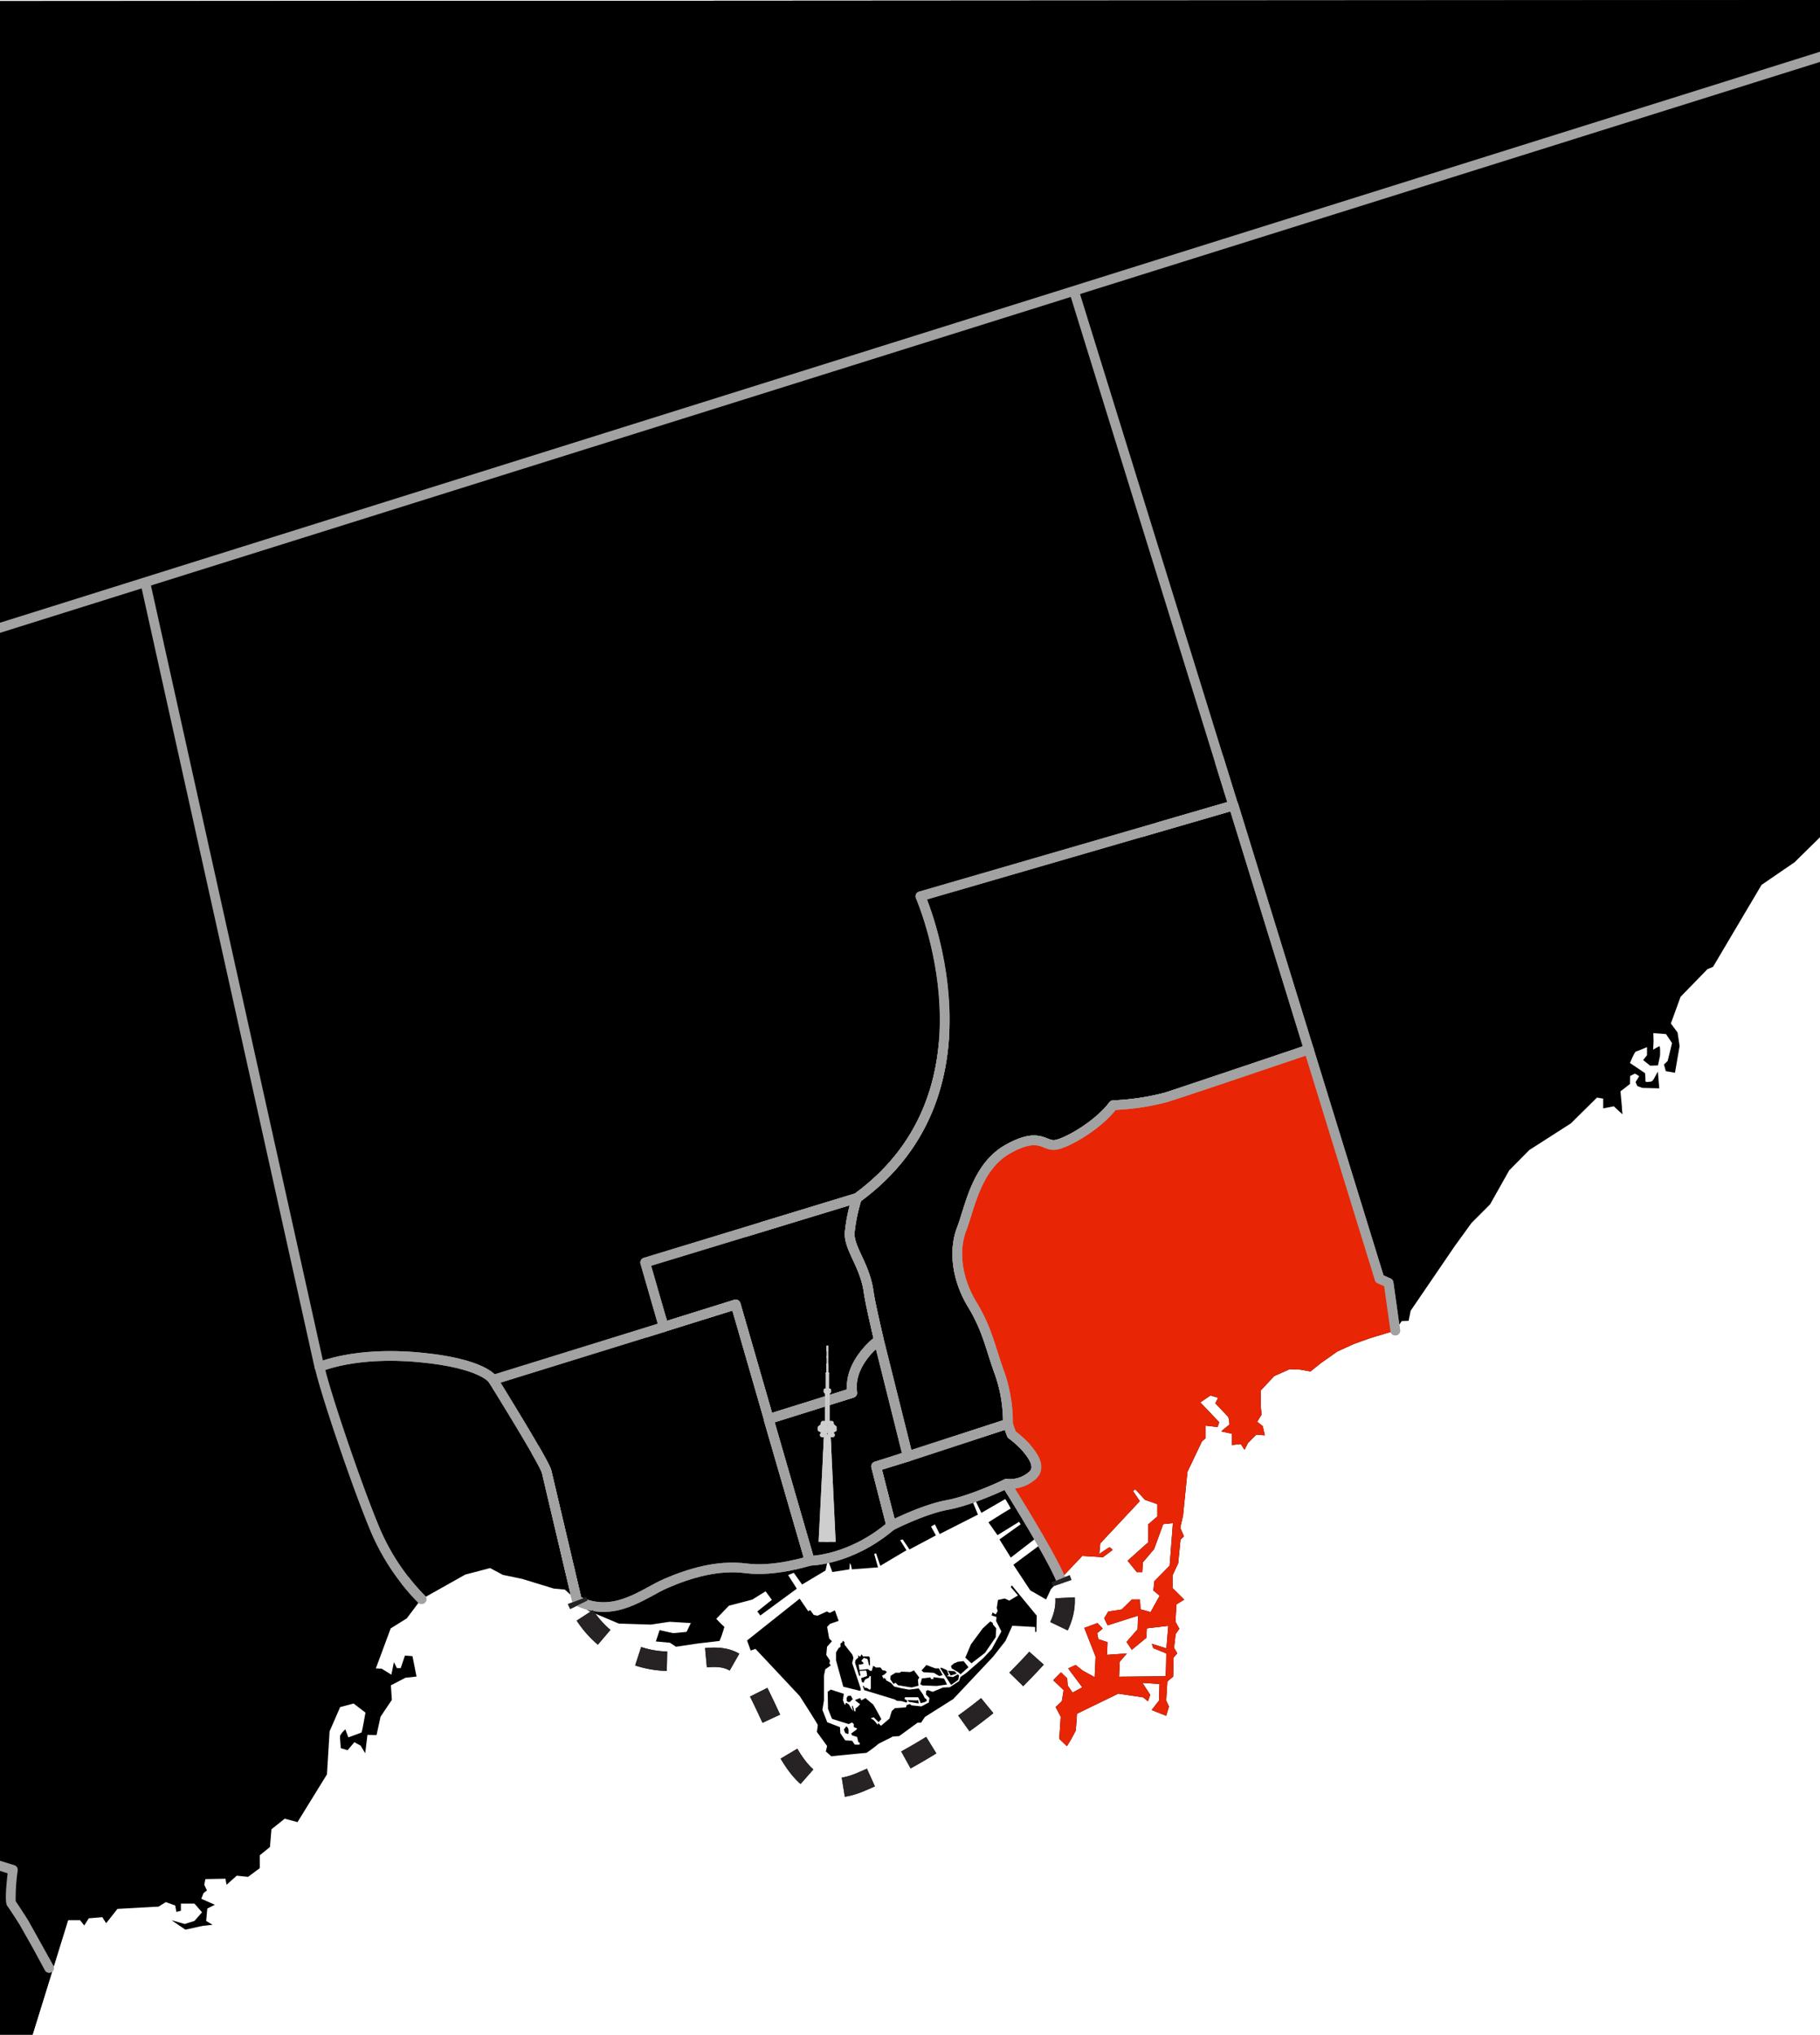 <svg xmlns="http://www.w3.org/2000/svg" xmlns:xlink="http://www.w3.org/1999/xlink" viewBox="0 0 375 419.18"><defs><style>.cls-1{fill:url(#linear-gradient);}.cls-2,.cls-3,.cls-4{fill:none;stroke-linejoin:round;}.cls-2{stroke:#a2a2a2;stroke-linecap:round;stroke-width:2px;}.cls-3,.cls-4{stroke:#272223;stroke-width:4px;}.cls-4{stroke-dasharray:6.05 8.07;}.cls-5{fill:#cecece;}.cls-6{mask:url(#mask);}.cls-7{fill:#a2a2a2;}.cls-8{fill:#e82505;}</style><linearGradient id="linear-gradient" x1="170.12" y1="290.9" x2="170.12" y2="294.59" gradientTransform="translate(0.78 4.17) rotate(0.09)" gradientUnits="userSpaceOnUse"><stop offset="0" stop-color="#fff"/><stop offset="1"/></linearGradient><mask id="mask" x="169.56" y="295.57" width="1.78" height="4.41" maskUnits="userSpaceOnUse"><g transform="translate(0 0.55)"><polygon class="cls-1" points="169.79 295.01 171.13 295.01 171.34 299.42 169.56 299.42 169.79 295.01"/></g></mask></defs><g id="Layer_1" data-name="Layer 1"><path d="M375,11.11l-153.65,48,48.27,156.6,14.57,47.26,1.87.83,1.38,9.82,1.37-2,1.42-.05.43-2.09,9.06-13.28,3.47-4.79,3.84-3.85,3.94-7,4.13-4.18,8.58-5.5,5.37-5.31,1.28.23,0,2,2.19-.43s1.9,1.8,1.8,1.61a10.55,10.55,0,0,1-.14-1.51l-.29-3.18,1.95-1.52.05-1.66,1-.48.86.53-.76,1.23.38.81,1,.38,3.51.09-.29-3.46-.8,1.47s-.34.61-.67.61-1.14.24-1.09-.19a10.56,10.56,0,0,0-.09-1.56l-3.09-2.09s.95-2.32,1.23-2.37,2.28-.9,2.28-.9v1.66l-.8,1L340,219l1.61-.05.43-2s.09-2-.14-1.94a9.7,9.7,0,0,0-1.28.71l.09-1.76-.05-1.66,2.61.19,1.24,1.85-.48,2-.42,1.7-.76.72.38,1.37,1.89.33.95-5.5-.42-2.8-1.38-1.85,2-5.5,5.55-5.7,1.14-.47,10-16.89,6.79-4.65,5.29-5.2Z" transform="translate(0 0.55)"/><polygon points="375 0 0 0.23 0 419.18 6.71 419.18 14.02 395.6 330.38 76.67 375 82.34 375 0"/><path d="M83.44,340.53l-.88,2.59h-.78l-.62-1.24-.52,2.59-2-1.24-1.2-.05,3.06-8.25,3.32-2.07,3-4a46,46,0,0,1-9.57-14.34C73.51,305.69,67,286.4,65.81,281.08L30,118.65,0,128V384.82L3.59,386s-.77,6.38-.31,7,2.65,4,2.65,4l2.72,4.83L14,395.05H16.5l.86,1.09.93-1.48,2.8-.23.78,1.24,2.33-2.95,8.48-.47,1.48-.93,1.94.7.24,1.32.93-.24v-1.47h2.8l1.55,1.79-1.55,1.78-2,.63-2.73-.78L38.2,397l3.5-.77,2.1-.24-1.32-.78.23-2.56,1.56-.78-2.8-1.24.47-1.17.7-.54-.55-1.17.23-1.17,4.13-.08.23,1.25,2.1-1.87,2.33.24,2.41-1.79v-2.65l2.1-1.71.31-3.65,2.73-2.18,2.64.7L67.37,365l.54-8.86,2.18-5,2.77-.73,2.44,1.87s-.68,4-.83,4.1-2.7,1-2.7,1l-.62-1.66s-1.09,1-1.09,1.51.16,2.38.16,2.38l1.4.42,1.4-1.66,1.29.72.94,1.56.46-3.79,1.87.06.83-3.79.93-1.4,1.4-2.07-.2-3,3-1.56,2.28-.25-.83-4.2Z" transform="translate(0 0.55)"/><path id="uptown" d="M30,118.65,65.81,281.08s7.16-3.23,20.53-2,15.24,4.65,15.24,4.65l35.18-10.88-3.83-13.29,43.63-13.29c30.64-22.25,13.06-62.17,13.06-62.17l64.5-18.73L221.35,59.06Z" transform="translate(0 0.55)"/><path id="high_park" data-name="high park" d="M118.89,329.21s-5.8-24.61-6.26-26.55-11-18.92-11-18.92-1.86-3.4-15.24-4.65-20.53,2-20.53,2c1.17,5.32,7.7,24.61,11.43,33.48a46,46,0,0,0,9.57,14.34l9-5.06,5.13-1.35,2.59,1.4,4,.83,6.53,2,2.28.21Z" transform="translate(0 0.55)"/><path id="westside" d="M101.58,283.74l50-15.53L166.83,321s-7.16,2.34-13.1,1.56-11.86,1.09-16.53,3.11-10.69,7.34-18.31,3.53c0,0-5.8-24.61-6.26-26.55S101.58,283.74,101.58,283.74Z" transform="translate(0 0.55)"/><path id="midtown" d="M175.62,286.4c-.93-6.22,5.48-10.87,5.48-10.87-1.06-4.48-1.9-8.29-2.13-10-.78-5.52-4.13-8.94-3.89-12.21a34.94,34.94,0,0,1,1.48-7.07l-43.63,13.29,3.83,13.29,14.83-4.65,6.81,23.59Z" transform="translate(0 0.55)"/><path id="city_centre" data-name="city centre" d="M166.83,321s8.33,0,16.81-7.23l-3.12-12.21,6.53-2-6-24s-6.41,4.65-5.48,10.87l-17.22,5.4Z" transform="translate(0 0.55)"/><path id="don_valley" data-name="don valley" d="M181.1,275.53l6,24,20.61-6.77A30.77,30.77,0,0,0,206,282.44c-1.86-5-2.49-9-5.67-14.23s-3.89-11.12-2.18-15.56,3-12.83,9.57-16.49,7.38-.46,9.79-.85,8.78-4.05,11.86-8.16a51.58,51.58,0,0,0,10.85-1.61c4.62-1.39,29.45-9.88,29.45-9.88l-15.5-50.28-64.5,18.73S207.2,224,176.56,246.28a34.94,34.94,0,0,0-1.48,7.07c-.24,3.27,3.11,6.69,3.89,12.21.23,1.68,1.07,5.49,2.13,10" transform="translate(0 0.55)"/><path id="oldtown" d="M180.52,301.57l27.14-8.79.78,2.18a22.21,22.21,0,0,1,3,2.7c.77,1,3.68,4.07,1,6a7,7,0,0,1-5.08,1.48s-7.07,3.42-12.13,4.35-11.58,4.28-11.58,4.28Z" transform="translate(0 0.55)"/><path id="eastside" d="M218.54,324.72c-2.29-5.48-11.19-19.57-11.19-19.57a7,7,0,0,0,5.08-1.48c2.65-1.94-.26-5-1-6a22.21,22.21,0,0,0-3-2.7l-.78-2.18A30.77,30.77,0,0,0,206,282.44c-1.86-5-2.49-9-5.67-14.23s-3.89-11.12-2.18-15.56,3-12.83,9.57-16.49,7.38-.46,9.79-.85,8.78-4.05,11.86-8.16a51.58,51.58,0,0,0,10.85-1.61l29.45-9.88,14.57,47.26,1.87.83,1.38,9.82-5.18,1.57L279,276.32l-3.46,1.57-3.42,2.42L270,282l-2.09-.38-2.18-.09-3.18,1.42-2.75,2.94-.05,3,.19,2-.9,1.47,1.14.9.43,1.9-1.76-.14-1.71,1.7-.71,1.43-.76-1.19-1.85.19v-2.32l-2.18-.48a17.57,17.57,0,0,1,1.61-1.33c.19,0-.14-1.61-.14-1.61l-2.7-2.85.57-1.14-1.57-.47-2.09,1.42,3.89,4.08-.33,1-2.47-.29v2.61l-.75.62-3,6.31-.9,9-.57,2.51.76,1.76-.71.66-.48,4.89L241.6,324l0,2.61L244,329l-1.61,1-.19,3.56L243,335l-.76,1.09-.33,2.85.66,1.13-.76.86-.09,3.94-1.19,1-.24,3.93.57,1.24-.57,1.9-3-1.19,1.52-1.95.09-3.41-3.51-.24,1.61,2.47-.47,1.33-1-.81-5.12-.76-8.5,4.13s-.19,3.08-.28,3.51a35.42,35.42,0,0,1-1.8,3.18l-1.57-1.52.29-4.55-1.05-2,1.28-1.19.38-2.28L217,345.6l1.61-1.62,1.28,1.24.1,1.47,1,1.47,2-1.09-2.9-3.89,1.52-.72,1.52,1.19,2.42,1.33.19-4.22-2.33-5.93,2.71-1,1.09,1.14-1.14.95.24,1.23,1.89.62-.09,2.61,4.08-.29-1.47,1.71-.14,3.08,9.53-.09c.15,0,.19-4.7.19-4.7L237.62,339l-.29-.9,3,.95.38-4.65-4.41.52-.1,1.95-3,2.47-1.09-1.62,2.28-2.61.09-2.8-6.26,2-.71-1.47.84-1.38,2.75-.42,2.12-2.07h1.66L235,331l2.07.57,1.87-3.37-1.3-1.08.21-1.92L241,322l.67-8.76-2,.21-.41,1.14-1.46,4-2.33,2.75-.1,2-1.14,0L232.34,321s4-3.63,4.2-3.74a28.77,28.77,0,0,0,0-3.73l1.92-1.66,0-2.54-2.54-.88-2-2.18-.47.37,1.4,2.07-8.14,8.71-.21,2.18s1.87-1.3,2.08-1.35.67.52.67.52l-2,1.5L223,320Z" transform="translate(0 0.55)"/><g id="waterfront"><path d="M187,349.72c-.05,0,.25.32.3.35l2,.33-.12-.73-.26.11S187,349.69,187,349.72Z" transform="translate(0 0.55)"/><path d="M197.45,345.51c0-.05.15-.83.15-.83l-.22-.29-1,.56-1.33-.19.44-.21-.36-1-1.17-.53-.24.1,2.25,3.46S197.45,345.56,197.45,345.51Z" transform="translate(0 0.55)"/><path d="M155,329l2.75-1.71,1.29,1.76-3,2.39.62.83,7.52-5.52-1.79-2.8,1.17-.47,1.71,2.41L170.1,323l.47-2.17.93,2.49,3.5-.55.1-1.3.26.47.16.83,5.39-.41-.78-2.75.37-.16.88,2.59,5.39-3.21-1.3-2.07.52-.16,1.4,2.07,5.45-2.9-1-1.81.78-.47,1,2,7.88-4-1-2.44.57-.26,1.14,2.34,4.92-2.85s1.25,2,1.09,2-4.56,2.8-4.56,2.8l1.87,2.64,4.45-2.75.32.52-4.36,3.11,2.33,3.74,5.7-4.4c-3.15-5.44-6.58-10.87-6.58-10.87s-7.07,3.42-12.13,4.35-11.58,4.28-11.58,4.28C175.16,321,166.83,321,166.83,321s-7.16,2.34-13.1,1.56-11.86,1.09-16.53,3.11-10.69,7.34-18.31,3.53l2.34,2.09,6.28,2.65,6.58.21,3.89-.58,4.36.26-.88,1.82-2.75.26-2.8-.62-.78,2.33,2.9.26,1.25.83,4.56-.68,4.41-.51a21.08,21.08,0,0,0,1-2.91,17.32,17.32,0,0,1-1.66-1.66l2.6-2.69Z" transform="translate(0 0.55)"/><path d="M214.73,317.41l-5.93,4.41,3.48,5.28,3.26,1.87,1-2.13,2-2.12A80.54,80.54,0,0,0,214.73,317.41Z" transform="translate(0 0.55)"/><path d="M174.81,356.7a4.28,4.28,0,0,0,0-1l-.22-.45-.22-.13-.5.64.29.74A6.06,6.06,0,0,0,174.81,356.7Z" transform="translate(0 0.55)"/><path d="M208.26,326.41l1.48,1.73-1.81,1.08-.26-.15-.67-.3-1.37.3-.25,1.63.18.66-.41.7-.64-.42-.19.62,1,.32-.07.84,1.08,2.14-2,3.65-1.75,1.87-3.45,3-1.23.86-.3.86-1.92,1.26-1.38.05-2.12.89-1-.35-.34.15-.05.76.71.72-.12.91-1.53.81-2.07-.22-.29-.27-.67.22-.17.47-2.27.17-.64.59-.47,1.56L181.52,355l-.55-.57-.12.36-.78-.93-.67-.42.63-.19,1,1,.56-.63s-1.61-3-1.72-3.05-1.55-1.29-1.55-1.29l-.84.48-.27-.48-1.06.42.76.63.32.22-.47.5a4.17,4.17,0,0,1-.48.37l0,.59s-.25.08-.27-.09-.34-1.11-.34-1.11l-.14.24.27.93-.5-.69-.37-.65-.48-.35-.29.1.07.24-.2,0-.35-.91.18-1.31-2.68-.87-.64.46.07,3.5s.76,2,.83,2.05,3.37,1.09,3.44,1.09a5.78,5.78,0,0,0,.66-.33l.37.31,0,.63.72.31-.24.3-1,.72.15.37,1.07.35s.22,1,.24,1.05.28.13.28.13v.39a6.18,6.18,0,0,1-1,0,6.6,6.6,0,0,1-.54-.79l-1.44-.08-1-1.47-.08-1.26-2.62-1-1-2.57.32-1.92,0-5.12.27-1.29,1.13-.82-.28-.4.13-.58-.77-1.18.16-1.68,1-1.13-.57-.59-.42-2.37.61-.63,1.77-.61-.78-2.16-1.07.52-.57-.3-1.92.87-.8-.15-.72-1-.41.24-1.77-2.59-10.83,8.61.74,2.07,1-.33,9.09,9.69s3.74,5.8,3.74,6-.19,1.4-.19,1.4l2.11,2.92-.26,1.11,1.11,1s7-.7,7.25-.7a24.85,24.85,0,0,0,2.51-1.89L184,357.2l1.26-.07,3.8-2.77h.71l.81-1.19,5.84-3.69,8.21-8.73,2.55-3.25,1.4-3.11,4.7.26,0,1,.26,0,.08-3.33-5.14-6.25Z" transform="translate(0 0.55)"/><path d="M175.28,348.79l-.57.07a3,3,0,0,0-.25.37s0,.49,0,.59.29.27.29.27l.36,0,.67-.68h-.18l-.06-.22Z" transform="translate(0 0.55)"/><path d="M177.35,347.73l0-.37-1.77-5.29.26-1.08-.22-.65L174,338.26v-.47l-.3-.34-.14.34-.38.24v.71a3.15,3.15,0,0,1-.34.21,7.3,7.3,0,0,0-.58.94l0,1.63,1.49,5.42,3.36.84Z" transform="translate(0 0.55)"/><path d="M190.51,350.13l.48-.27-.16-.4-.29-.16-.37-.76-.87-1.24-2,.25-1.18-.22c-.18,0-1.9-.43-1.9-.43l-.6-.7-1.09-.61,0-.4-.16.22a2.64,2.64,0,0,1-.14-.33c0-.11-.17.27-.17.27l-.31-.69.48-.23.51-.5-.37-.3-.52-.07-.43-.57-1,0-.19-.19-.33-.14-.27,1h-.36l-.46-.35-1.72.2-.18-1.11s.82-.1.87-.12.16-.22.16-.22l-.48-.45L178,341l.75.25s.24.94.29,1.17.22.13.22.13l-.05-1.63-.17-.22-1.23,0-.29-.43-.29.51-.47-.32.11.43-.61.59-.08.53.85,2.71.25-.08-.17-.94,1.27-.1c.23,0,.26,1.15.26,1.15l-1.2.43.14.77.34.19a6.51,6.51,0,0,1,.35-.7,5.94,5.94,0,0,1,.69-.31c.14-.05.14-.33.14-.33l.33-.05,0,2.55-.22.3-.56-.39-.53-.07-.06-.3-.29-.08.29.89,6.3,1.92.45.28,1,.07,1,.3.11-.42-.53-.33,0-.19.16-.16s2.49,0,2.6,0,.54,1.16.54,1.21Z" transform="translate(0 0.55)"/><path d="M188.31,343.58s-.69.35-.75.35l-1.83-.09-.36.23h-.86l-1,.63-.06.73.65.94.42-.24.51.51s2.77.48,2.84.46l1.38-.36-.12-1.21.28-.48Z" transform="translate(0 0.55)"/><path d="M192.42,344.09l1.1.65.7-.17c.05,0-.76-1.4-.76-1.4h-.75s-1.79-.69-1.83-.69l-1,1.12.4.36Z" transform="translate(0 0.55)"/><path d="M195.12,346.5a11.7,11.7,0,0,0-.61-1.23l-2.17-.29v.34c0,.06-.41.06-.48.06s-.12-.35-.12-.35l-1.79.22-.33,1.18.44.26,2.92.1Z" transform="translate(0 0.55)"/><polygon points="197.13 344.8 196.7 344.31 195.31 344.2 195.87 345.19 197.13 344.8"/><path d="M199.55,342.93l-1-1.25s-1.18.11-1.24.15l-.74.31-.62.52.13.51,1.43.84.39.38Z" transform="translate(0 0.55)"/><polygon points="204.05 334.04 202.48 335.49 200.06 338.76 198.9 341.5 200.16 342.68 202.95 340.53 205.16 337.28 205.27 335.47 204.56 334.64 204.56 334.37 204.05 334.04"/></g><path class="cls-2" d="M30,119.72,65.81,281.08s7.16-3.23,20.53-2,15.24,4.65,15.24,4.65l35.18-10.88-3.83-13.29,43.63-13.29c30.64-22.25,13.06-62.17,13.06-62.17l64.5-18.73L221.35,59.59" transform="translate(0 0.55)"/><path class="cls-2" d="M118.89,329.21s-5.8-24.61-6.26-26.55-11-18.92-11-18.92-1.86-3.4-15.24-4.65-20.53,2-20.53,2c1.17,5.32,7.7,24.61,11.43,33.48a46,46,0,0,0,9.57,14.34" transform="translate(0 0.55)"/><path class="cls-2" d="M101.58,283.74l50-15.53L166.83,321s-7.16,2.34-13.1,1.56-11.86,1.09-16.53,3.11-10.69,7.34-18.31,3.53c0,0-5.8-24.61-6.26-26.55S101.58,283.74,101.58,283.74Z" transform="translate(0 0.55)"/><path class="cls-2" d="M175.62,286.4c-.93-6.22,5.48-10.87,5.48-10.87-1.06-4.48-1.9-8.29-2.13-10-.78-5.52-4.13-8.94-3.89-12.21a34.94,34.94,0,0,1,1.48-7.07l-43.63,13.29,3.83,13.29,14.83-4.65,6.81,23.59Z" transform="translate(0 0.55)"/><path class="cls-2" d="M166.83,321s8.33,0,16.81-7.23l-3.12-12.21,6.53-2-6-24s-6.41,4.65-5.48,10.87l-17.22,5.4Z" transform="translate(0 0.55)"/><path class="cls-2" d="M181.1,275.53l6,24,20.61-6.77A30.77,30.77,0,0,0,206,282.44c-1.86-5-2.49-9-5.67-14.23s-3.89-11.12-2.18-15.56,3-12.83,9.57-16.49,7.38-.46,9.79-.85,8.78-4.05,11.86-8.16a51.58,51.58,0,0,0,10.85-1.61c4.62-1.39,29.45-9.88,29.45-9.88l-15.5-50.28-64.5,18.73S207.2,224,176.56,246.28a34.94,34.94,0,0,0-1.48,7.07c-.24,3.27,3.11,6.69,3.89,12.21.23,1.68,1.07,5.49,2.13,10" transform="translate(0 0.55)"/><path class="cls-2" d="M180.52,301.57l27.14-8.79.78,2.18a22.21,22.21,0,0,1,3,2.7c.77,1,3.68,4.07,1,6a7,7,0,0,1-5.08,1.48s-7.07,3.42-12.13,4.35-11.58,4.28-11.58,4.28Z" transform="translate(0 0.55)"/><path class="cls-2" d="M218.54,324.72c-2.29-5.48-11.19-19.57-11.19-19.57a7,7,0,0,0,5.08-1.48c2.65-1.94-.26-5-1-6a22.21,22.21,0,0,0-3-2.7l-.78-2.18A30.77,30.77,0,0,0,206,282.44c-1.86-5-2.49-9-5.67-14.23s-3.89-11.12-2.18-15.56,3-12.83,9.57-16.49,7.38-.46,9.79-.85,8.78-4.05,11.86-8.16a51.58,51.58,0,0,0,10.85-1.61l29.45-9.88,14.57,47.26,1.87.83,1.38,9.82" transform="translate(0 0.55)"/><path class="cls-3" d="M118.89,329.21s.12.32.38.85" transform="translate(0 0.55)"/><path class="cls-4" d="M120.5,332.24A20.76,20.76,0,0,0,133,341.1c10.79,2.7,17-5.32,23,6.35s9,24.32,21.33,19.13,25-14,31.64-20.7c6-6.11,11.84-11.91,10.22-19.07" transform="translate(0 0.55)"/><path class="cls-3" d="M218.87,325.6c-.1-.29-.21-.58-.33-.88" transform="translate(0 0.55)"/><polygon class="cls-5" points="170.46 295.57 169.79 295.56 168.67 317.64 170.43 317.64 170.46 295.57"/><polygon class="cls-5" points="170.46 295.57 171.13 295.57 172.18 317.65 170.43 317.64 170.46 295.57"/><rect class="cls-5" x="170.13" y="295.01" width="0.63" height="22.08" transform="translate(0.46 0.3) rotate(0.09)"/><g class="cls-6"><polygon class="cls-5" points="169.79 295.56 171.13 295.57 171.34 299.97 169.56 299.97 169.79 295.56"/></g><polygon class="cls-5" points="169.35 293.23 168.56 293.9 168.56 294.76 169.34 295.27 170.46 295.27 170.46 293.23 169.35 293.23"/><polygon class="cls-5" points="171.57 295.27 172.37 294.77 172.37 293.9 171.57 293.23 170.46 293.23 170.46 293.23 170.46 295.27 170.46 295.27 171.57 295.27"/><rect class="cls-5" x="167.67" y="289.01" width="6.05" height="0.46" transform="translate(-118.81 460.04) rotate(-89.91)"/><rect class="cls-5" x="167.21" y="289.01" width="6.05" height="0.46" transform="translate(-119.27 459.59) rotate(-89.91)"/><polygon class="cls-5" points="170.7 282.74 170.7 280.93 170.63 280.93 170.63 277.25 170.34 277.25 170.34 280.93 170.26 280.93 170.26 282.74 170.16 282.74 170.15 286.78 170.79 286.78 170.8 282.74 170.7 282.74"/><rect class="cls-5" x="168.56" y="293.35" width="3.81" height="0.87" transform="translate(0.45 0.29) rotate(0.09)"/><rect class="cls-5" x="168.56" y="293.63" width="3.81" height="0.31" transform="translate(0.45 0.29) rotate(0.09)"/><rect class="cls-5" x="170.16" y="282.19" width="0.64" height="0.35" transform="translate(0.43 0.29) rotate(0.09)"/><rect class="cls-5" x="170.26" y="280.38" width="0.44" height="0.36" transform="translate(0.42 0.3) rotate(0.09)"/><rect class="cls-5" x="170.34" y="278.84" width="0.29" height="0.36" transform="translate(0.42 0.29) rotate(0.09)"/><rect class="cls-5" x="170.34" y="276.7" width="0.29" height="1.15" transform="translate(0.41 0.3) rotate(0.09)"/><path class="cls-5" d="M169.94,286.49H171c.13,0,.24-.21.24-.47H169.7C169.7,286.28,169.81,286.49,169.94,286.49Z" transform="translate(0 0.55)"/><path class="cls-5" d="M171.24,286c0-.26-.1-.47-.23-.47h-1.07c-.13,0-.24.21-.24.47h1.54Z" transform="translate(0 0.55)"/><path class="cls-5" d="M171.78,292.61a.41.41,0,0,0-.4-.41h-1.83a.41.41,0,0,0-.41.41v.24h2.64Z" transform="translate(0 0.55)"/><rect class="cls-5" x="169.14" y="292.64" width="2.63" height="0.21" transform="translate(0.45 0.29) rotate(0.09)"/><path class="cls-5" d="M169.41,294.61a.47.47,0,0,0-.47.47.48.48,0,0,0,.47.47h1v-.94Z" transform="translate(0 0.55)"/><path class="cls-5" d="M172,295.08a.47.47,0,0,0-.47-.47h-1v.94h1.06A.47.47,0,0,0,172,295.08Z" transform="translate(0 0.55)"/><path class="cls-7" d="M5.81,395.08c-.21-.33-2-3.13-2.58-3.95a40,40,0,0,1,.42-6.33A1,1,0,0,0,3,383.73l-3-.93v2.09l1.57.5c-.68,5.94-.24,6.53,0,6.82.36.48,2,3,2.55,3.9l2.7,4.78,1.44,2.51a1,1,0,0,0,.87.5,1,1,0,0,0,.5-.14A1,1,0,0,0,10,402.4Z" transform="translate(0 0.55)"/><polygon class="cls-7" points="375 10.66 0 128.29 0 130.38 375 12.76 375 10.66"/></g><g id="Layer_2" data-name="Layer 2"><polygon points="375 0 0 0.23 0 419.18 6.71 419.18 14.02 395.6 330.38 76.67 375 82.34 375 0"/><path id="eastside-2" data-name="eastside" class="cls-8" d="M218.54,324.72c-2.29-5.48-11.19-19.57-11.19-19.57a7,7,0,0,0,5.08-1.48c2.65-1.94-.26-5-1-6a22.21,22.21,0,0,0-3-2.7l-.78-2.18A30.77,30.77,0,0,0,206,282.44c-1.86-5-2.49-9-5.67-14.23s-3.89-11.12-2.18-15.56,3-12.83,9.57-16.49,7.38-.46,9.79-.85,8.78-4.05,11.86-8.16a51.58,51.58,0,0,0,10.85-1.61l29.45-9.88,14.57,47.26,1.87.83,1.38,9.82-5.18,1.57L279,276.32l-3.46,1.57-3.42,2.42L270,282l-2.09-.38-2.18-.09-3.18,1.42-2.75,2.94-.05,3,.19,2-.9,1.47,1.14.9.43,1.9-1.76-.14-1.71,1.7-.71,1.43-.76-1.19-1.85.19v-2.32l-2.18-.48a17.57,17.57,0,0,1,1.61-1.33c.19,0-.14-1.61-.14-1.61l-2.7-2.85.57-1.14-1.57-.47-2.09,1.42,3.89,4.08-.33,1-2.47-.29v2.61l-.75.62-3,6.31-.9,9-.57,2.51.76,1.76-.71.66-.48,4.89L241.6,324l0,2.61L244,329l-1.61,1-.19,3.56L243,335l-.76,1.09-.33,2.85.66,1.13-.76.86-.09,3.94-1.19,1-.24,3.93.57,1.24-.57,1.9-3-1.19,1.52-1.95.09-3.41-3.51-.24,1.61,2.47-.47,1.33-1-.81-5.12-.76-8.5,4.13s-.19,3.08-.28,3.51a35.42,35.42,0,0,1-1.8,3.18l-1.57-1.52.29-4.55-1.05-2,1.28-1.19.38-2.28L217,345.6l1.61-1.62,1.28,1.24.1,1.47,1,1.47,2-1.09-2.9-3.89,1.52-.72,1.52,1.19,2.42,1.33.19-4.22-2.33-5.93,2.71-1,1.09,1.14-1.14.95.24,1.23,1.89.62-.09,2.61,4.08-.29-1.47,1.71-.14,3.08,9.53-.09c.15,0,.19-4.7.19-4.7L237.62,339l-.29-.9,3,.95.38-4.65-4.41.52-.1,1.95-3,2.47-1.09-1.62,2.28-2.61.09-2.8-6.26,2-.71-1.47.84-1.38,2.75-.42,2.12-2.07h1.66L235,331l2.07.57,1.87-3.37-1.3-1.08.21-1.92L241,322l.67-8.76-2,.21-.41,1.14-1.46,4-2.33,2.75-.1,2-1.14,0L232.34,321s4-3.63,4.2-3.74a28.77,28.77,0,0,0,0-3.73l1.92-1.66,0-2.54-2.54-.88-2-2.18-.47.37,1.4,2.07-8.14,8.71-.21,2.18s1.87-1.3,2.08-1.35.67.52.67.52l-2,1.5L223,320Z" transform="translate(0 0.55)"/><path class="cls-2" d="M30,119.72,65.81,281.08s7.16-3.23,20.53-2,15.24,4.65,15.24,4.65l35.18-10.88-3.83-13.29,43.63-13.29c30.64-22.25,13.06-62.17,13.06-62.17l64.5-18.73L221.35,59.59" transform="translate(0 0.55)"/><path class="cls-2" d="M118.89,329.21s-5.8-24.61-6.26-26.55-11-18.92-11-18.92-1.86-3.4-15.24-4.65-20.53,2-20.53,2c1.17,5.32,7.7,24.61,11.43,33.48a46,46,0,0,0,9.57,14.34" transform="translate(0 0.55)"/><path class="cls-2" d="M101.58,283.74l50-15.53L166.83,321s-7.16,2.34-13.1,1.56-11.86,1.09-16.53,3.11-10.69,7.34-18.31,3.53c0,0-5.8-24.61-6.26-26.55S101.58,283.74,101.58,283.74Z" transform="translate(0 0.55)"/><path class="cls-2" d="M175.62,286.4c-.93-6.22,5.48-10.87,5.48-10.87-1.06-4.48-1.9-8.29-2.13-10-.78-5.52-4.13-8.94-3.89-12.21a34.94,34.94,0,0,1,1.48-7.07l-43.63,13.29,3.83,13.29,14.83-4.65,6.81,23.59Z" transform="translate(0 0.55)"/><path class="cls-2" d="M166.83,321s8.33,0,16.81-7.23l-3.12-12.21,6.53-2-6-24s-6.41,4.65-5.48,10.87l-17.22,5.4Z" transform="translate(0 0.55)"/><path class="cls-2" d="M181.1,275.53l6,24,20.61-6.77A30.77,30.77,0,0,0,206,282.44c-1.86-5-2.49-9-5.67-14.23s-3.89-11.12-2.18-15.56,3-12.83,9.57-16.49,7.38-.46,9.79-.85,8.78-4.05,11.86-8.16a51.58,51.58,0,0,0,10.85-1.61c4.62-1.39,29.45-9.88,29.45-9.88l-15.5-50.28-64.5,18.73S207.2,224,176.56,246.28a34.94,34.94,0,0,0-1.48,7.07c-.24,3.27,3.11,6.69,3.89,12.21.23,1.68,1.07,5.49,2.13,10" transform="translate(0 0.55)"/><path class="cls-2" d="M180.52,301.57l27.14-8.79.78,2.18a22.21,22.21,0,0,1,3,2.7c.77,1,3.68,4.07,1,6a7,7,0,0,1-5.08,1.48s-7.07,3.42-12.13,4.35-11.58,4.28-11.58,4.28Z" transform="translate(0 0.55)"/><path class="cls-2" d="M218.54,324.72c-2.29-5.48-11.19-19.57-11.19-19.57a7,7,0,0,0,5.08-1.48c2.65-1.94-.26-5-1-6a22.21,22.21,0,0,0-3-2.7l-.78-2.18A30.77,30.77,0,0,0,206,282.44c-1.86-5-2.49-9-5.67-14.23s-3.89-11.12-2.18-15.56,3-12.83,9.57-16.49,7.38-.46,9.79-.85,8.78-4.05,11.86-8.16a51.58,51.58,0,0,0,10.85-1.61l29.45-9.88,14.57,47.26,1.87.83,1.38,9.82" transform="translate(0 0.55)"/><path class="cls-3" d="M118.89,329.21s.12.32.38.85" transform="translate(0 0.55)"/><path class="cls-4" d="M120.5,332.24A20.76,20.76,0,0,0,133,341.1c10.79,2.7,17-5.32,23,6.35s9,24.32,21.33,19.13,25-14,31.64-20.7c6-6.11,11.84-11.91,10.22-19.07" transform="translate(0 0.55)"/><path class="cls-3" d="M218.87,325.6c-.1-.29-.21-.58-.33-.88" transform="translate(0 0.55)"/><polygon class="cls-5" points="170.46 295.57 169.79 295.56 168.67 317.64 170.43 317.64 170.46 295.57"/><polygon class="cls-5" points="170.46 295.57 171.13 295.57 172.18 317.65 170.43 317.64 170.46 295.57"/><rect class="cls-5" x="170.13" y="295.01" width="0.63" height="22.08" transform="translate(0.46 0.3) rotate(0.09)"/><g class="cls-6"><polygon class="cls-5" points="169.79 295.56 171.13 295.57 171.34 299.97 169.56 299.97 169.79 295.56"/></g><polygon class="cls-5" points="169.35 293.23 168.56 293.9 168.56 294.76 169.34 295.27 170.46 295.27 170.46 293.23 169.35 293.23"/><polygon class="cls-5" points="171.57 295.27 172.37 294.77 172.37 293.9 171.57 293.23 170.46 293.23 170.46 293.23 170.46 295.27 170.46 295.27 171.57 295.27"/><rect class="cls-5" x="167.67" y="289.01" width="6.05" height="0.46" transform="translate(-118.81 460.04) rotate(-89.91)"/><rect class="cls-5" x="167.21" y="289.01" width="6.05" height="0.46" transform="translate(-119.27 459.59) rotate(-89.91)"/><polygon class="cls-5" points="170.7 282.74 170.7 280.93 170.63 280.93 170.63 277.25 170.34 277.25 170.34 280.93 170.26 280.93 170.26 282.74 170.16 282.74 170.15 286.78 170.79 286.78 170.8 282.74 170.7 282.74"/><rect class="cls-5" x="168.56" y="293.35" width="3.81" height="0.87" transform="translate(0.45 0.29) rotate(0.09)"/><rect class="cls-5" x="168.56" y="293.63" width="3.81" height="0.31" transform="translate(0.45 0.29) rotate(0.09)"/><rect class="cls-5" x="170.16" y="282.19" width="0.64" height="0.35" transform="translate(0.43 0.29) rotate(0.09)"/><rect class="cls-5" x="170.26" y="280.38" width="0.44" height="0.36" transform="translate(0.42 0.3) rotate(0.09)"/><rect class="cls-5" x="170.34" y="278.84" width="0.29" height="0.36" transform="translate(0.42 0.29) rotate(0.09)"/><rect class="cls-5" x="170.34" y="276.7" width="0.29" height="1.15" transform="translate(0.41 0.3) rotate(0.09)"/><path class="cls-5" d="M169.94,286.49H171c.13,0,.24-.21.24-.47H169.7C169.7,286.28,169.81,286.49,169.94,286.49Z" transform="translate(0 0.55)"/><path class="cls-5" d="M171.24,286c0-.26-.1-.47-.23-.47h-1.07c-.13,0-.24.21-.24.47h1.54Z" transform="translate(0 0.55)"/><path class="cls-5" d="M171.78,292.61a.41.41,0,0,0-.4-.41h-1.83a.41.41,0,0,0-.41.41v.24h2.64Z" transform="translate(0 0.55)"/><rect class="cls-5" x="169.14" y="292.64" width="2.63" height="0.21" transform="translate(0.45 0.29) rotate(0.09)"/><path class="cls-5" d="M169.41,294.61a.47.47,0,0,0-.47.47.48.48,0,0,0,.47.47h1v-.94Z" transform="translate(0 0.55)"/><path class="cls-5" d="M172,295.08a.47.47,0,0,0-.47-.47h-1v.94h1.06A.47.47,0,0,0,172,295.08Z" transform="translate(0 0.55)"/><path class="cls-7" d="M5.81,395.08c-.21-.33-2-3.13-2.58-3.95a40,40,0,0,1,.42-6.33A1,1,0,0,0,3,383.73l-3-.93v2.09l1.57.5c-.68,5.94-.24,6.53,0,6.82.36.48,2,3,2.55,3.9l2.7,4.78,2.44,4.51a1,1,0,0,0,.87.5,1,1,0,0,0,.5-.14A1,1,0,0,0,11,404.4Z" transform="translate(0 0.55)"/><polygon class="cls-7" points="375 10.66 0 128.29 0 130.38 375 12.76 375 10.66"/></g></svg>